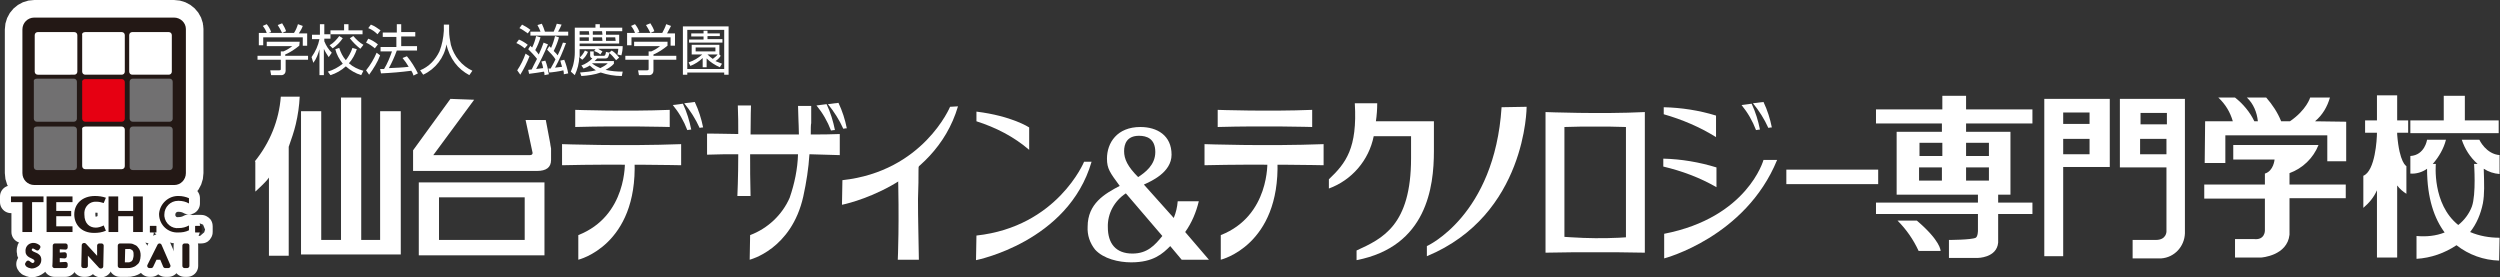 <?xml version="1.0" encoding="utf-8"?>
<!-- Generator: Adobe Illustrator 25.0.1, SVG Export Plug-In . SVG Version: 6.00 Build 0)  -->
<svg version="1.1" id="レイヤー_1" xmlns="http://www.w3.org/2000/svg" xmlns:xlink="http://www.w3.org/1999/xlink" x="0px"
	 y="0px" viewBox="0 0 568.9 63.1" style="enable-background:new 0 0 568.9 63.1;" xml:space="preserve">
<rect x="0" y="0" width="568.9" height="63.1" fill="#333333" stroke="none"/>
<style type="text/css">
	.st0{fill:#FFFFFF;}
	.st1{fill:none;stroke:#FFFFFF;stroke-width:8;}
	.st2{fill:#231815;}
	.st3{fill:#E60012;}
	.st4{fill:#717071;}
	.st5{fill:none;stroke:#FFFFFF;stroke-width:5;stroke-linejoin:round;}
	.st6{fill:none;stroke:#231815;stroke-linejoin:round;}
</style>
<path class="st0" d="M190.8,23.4c0.9,1.9,1.5,3.8,1.9,5.8h-0.2l-0.6,0.1c-0.9-2-2.1-3.9-3.5-5.6L190.8,23.4z"/>
<path class="st0" d="M188.1,23.7c0.9,1.9,1.5,3.9,1.9,5.9h-0.2l-0.7,0.1c-0.8-2.1-1.9-4-3.3-5.7L188.1,23.7z"/>
<path class="st0" d="M401.3,23.2c0.9,1.9,1.5,3.8,1.9,5.8H403l-0.6,0.1c-0.9-2-2.1-3.9-3.5-5.6L401.3,23.2z"/>
<path class="st0" d="M398.6,23.6c0.9,1.9,1.5,3.9,1.9,5.9h-0.2l-0.7,0.1c-0.8-2.1-1.9-4-3.3-5.7L398.6,23.6z"/>
<path class="st0" d="M119.4,54.6H99.9v-9.7h19.5L119.4,54.6z M102.5,22.5L94,34.2v4.7h28.2c2.1,0,3.2-0.8,3.2-2.5v-2.6
	c-0.1-0.6-0.2-1-0.2-1.2l-1-5.3h-4.6l1.6,7.5c0,0.3-0.2,0.5-0.6,0.5h-22l9.3-12.6L102.5,22.5z M123.9,41.5H95.3v16.6h28.6
	L123.9,41.5z"/>
<path class="st0" d="M86.6,25.3h4.6v32.6H68.5V25.3h4.6v29.3h4.5V22.2h4.6v32.4h4.3V25.3z"/>
<path class="st0" d="M58,36.7c3.4-4.2,5.5-9.3,5.9-14.7l0,0h4.3c-0.1,2.1-0.4,4.2-0.9,6.3c-0.4,1.7-1,3.4-1.6,5.1v24.8h-4.5V40.4
	c-0.4,0.6-0.9,1.1-1.4,1.6c-0.8,0.8-1.7,1.6-1.7,1.6v-6.8L58,36.7z"/>
<path class="st0" d="M234.2,29c0,0-3.9-2.6-12-3.6v2.2c4.4,1.4,8.5,3.5,12,6.5L234.2,29z"/>
<path class="st0" d="M246.7,36.8c0,0-6.1,14.8-24.5,16.8l-0.1,5.6c0,0,21-4.1,26.3-22.4H246.7z"/>
<path class="st0" d="M127.9,32.8v4.8c12.8-0.3,27.1,0,27.1,0v-4.8C141.7,33.3,127.9,32.8,127.9,32.8z"/>
<path class="st0" d="M152.4,28.9V25c-10,0.4-21.5,0-21.5,0v3.9C141.5,28.6,152.4,28.9,152.4,28.9z"/>
<path class="st0" d="M158.1,23.2c0.9,1.9,1.5,3.8,1.9,5.8h-0.2l-0.6,0.1c-0.9-2-2.1-3.9-3.5-5.6L158.1,23.2z"/>
<path class="st0" d="M155.4,23.6c0.9,1.9,1.5,3.9,1.9,5.9h-0.2l-0.7,0.1c-0.8-2.1-1.9-4-3.3-5.7L155.4,23.6z"/>
<path class="st0" d="M142.2,36.7c0,0,0.6,12.4-10.6,16.8v5.6c0,0,13.5-3.2,12.8-22.4H142.2z"/>
<path class="st0" d="M191.1,35.3v-4.8c-2.1,0.1-4.4,0.1-6.6,0.1c0-1.3,0-2.2,0.1-2.6c0-1.6,0-3.2,0-3.9h-3c0,0,0,0.6,0.1,3.3
	c0,0.6,0.1,1.7,0.1,3.2c-3.9,0-7.7,0-11,0c0-4,0.1-6.6,0.1-6.6h-3c0.1,2.2,0.1,4.4,0.1,6.5c-4.3-0.1-7.1-0.1-7.1-0.1v4.8
	c2.3-0.1,4.7-0.1,7.1-0.1c0,5.4-0.2,9.5-0.2,9.5h3c-0.1-3.3-0.1-6.6-0.1-9.5c3.9,0,7.6,0,10.9,0c-0.1,3.4-0.8,6.7-1.9,9.9
	c-1.7,3.9-5,7-9,8.5l-0.1,5.6c0,0,9.5-2.3,12.2-14.4c0.7-3.2,1.2-6.4,1.4-9.6C188.3,35.2,191.1,35.3,191.1,35.3z"/>
<path class="st0" d="M209,41.6c0-5.2,0.1-4,0.1-4h-4.8c0.4,13.2,0,21.5,0,21.5h4.8c-0.1-7.3-0.2-8.5-0.2-13.8L209,41.6z"/>
<path class="st0" d="M216.2,24.3c0,0-6.1,14.7-24.5,16.7l-0.1,5.6c0,0,21-4.1,26.4-22.4L216.2,24.3z"/>
<path class="st0" d="M436.2,50.2h-4.4c2,2,3.6,4.3,4.8,6.9h5C441.6,57,441.6,54.8,436.2,50.2z"/>
<path class="st0" d="M462.5,28.1v-3.2h-15.1v-3.1H442v3.1h-15.1v3.2h15V30h-10.3v14.3h18.5v1.8h-23.2v2.6h23.2v3.8
	c0,0,0,1.3-0.5,1.6c-1,0.5-6.1,0.5-6.1,0.5v4.1h6.5c0,0,4.4,0,4.7-3.5v-6.5h7.8v-2.6h-7.8v-1.8h2.8V30h-10.1v-1.9H462.5z
	 M441.9,41.1h-5.2v-3h5.2V41.1z M442,35.5h-5.2v-3h5.2V35.5z M447.4,32.5h5.2v3h-5.2V32.5z M452.6,38.1v3h-5.2v-3H452.6z"/>
<path class="st0" d="M482.4,22.5v15.6H493v14.6c0,0,0,1.9-2.4,1.9h-5.3v4.2h6.5c3-0.2,5.3-2.7,5.4-5.7V22.5H482.4z M493,35.1h-6
	v-3.5h6V35.1z M493.1,28.3h-6v-2.6h6V28.3z"/>
<path class="st0" d="M465.2,58.3h4.3V38h10.6V22.5h-14.9V58.3z M475.5,35.1h-6v-3.5h6V35.1z M469.5,25.6h6v2.6h-6V25.6z"/>
<path class="st0" d="M526.8,27.6c1.7-1.4,2.8-3.3,3.4-5.4h-1.9h-2.6c0,0-0.8,2.8-4.6,5.4h-2c-0.8-2-2-3.8-3.4-5.4h-4.4
	c1.5,1.4,2.3,3.4,2.5,5.4H513c-1-2.1-2.6-4-4.4-5.4h-3.8c1.6,1.5,2.7,3.3,3.3,5.4h-6.3l-0.1,9.5h4.7v-6.3h23.2v5.9h4.3v-9
	L526.8,27.6z"/>
<path class="st0" d="M521,39.4c3-1.1,5.4-3.4,6.6-6.4h-19.4v3.3h9.4c0,0-0.2,2.6-2.2,3.2V42h-13.8v3.2h13.8v7.3c0,0,0,2.2-2.5,1.9
	h-4.3v4.2h6c0,0,5.9-0.4,6.4-5.2v-8.3h12.8V42H521V39.4z"/>
<polygon class="st0" points="568.6,27.4 560.9,27.4 560.9,21.8 556.1,21.8 556.1,27.4 548.5,27.4 548.5,30.3 568.6,30.3 "/>
<path class="st0" d="M545.5,21.7h-4.6v5.7h-2.7v2.8h2.7c0,1.5-0.4,8.7-3.1,9.8v7.3c1.3-1.1,2.4-2.4,3.1-4v15.3h4.6V42.2
	c0.6,0.8,1.3,1.4,2.1,1.9v-6.3c0,0-1.6-0.7-2.1-7.2v-0.4h2.5v-2.8h-2.5L545.5,21.7z"/>
<path class="st0" d="M568.9,35.3c-3.2-0.2-4.7-3.5-4.7-3.5h-4c0.7,2.1,1.9,4,3.6,5.5H563c0,0,0.5,6.9-0.5,9.7
	c-0.6,1.6-1.7,3.1-3.1,4.2c-6-4.8-5.1-13.9-5.1-13.9h-0.7c1.4-1.6,2.5-3.5,3-5.5h-4.3c0,0-0.5,3.5-3.8,3.7v4
	c1.3,0.1,2.7-0.3,3.8-1.1c0,6.8,1.7,11.4,4,14.5c-2,0.8-4.2,1-6.4,0.8v5.2c3.3-0.2,6.4-1.3,9.1-3.1c2.8,2.2,6.2,3.4,9.7,3.5l0.1-5.2
	c-2.3,0-4.6-0.4-6.7-1.3c1.5-1.9,2.4-4.1,2.9-6.5c0.4-2.2,0.3-4.3,0.2-7.9c1.1,0.7,2.3,1.1,3.6,1.2V35.3z"/>
<path class="st0" d="M274.1,32.8v4.8c12.8-0.3,27.1,0,27.1,0v-4.8C288,33.3,274.1,32.8,274.1,32.8z"/>
<path class="st0" d="M298.6,28.9V25c-10,0.4-21.5,0-21.5,0v3.9C287.8,28.6,298.6,28.9,298.6,28.9z"/>
<path class="st0" d="M288.4,36.7c0,0,0.6,12.4-10.6,16.8v5.6c0,0,13.5-3.2,12.9-22.4L288.4,36.7z"/>
<path class="st0" d="M324.7,56c0,0,15.4-6.9,17-31.6l5.7-0.1c0,0,0,24.6-22.7,34V56z"/>
<path class="st0" d="M313.4,23.5h-5.1c0.6,10.2-2,13.6-5.9,17.3v2.1c5.2-1.9,9.1-6.4,10.2-11.9h8.5v5c0,15.3-6.5,18.3-12.4,21v2.2
	c16-3.1,17.6-16.7,17.6-24.8v-6.8h-13.2C313.3,26.2,313.4,24.9,313.4,23.5"/>
<path class="st0" d="M374.3,25.5c-10.1,0.5-22.6,0-22.6,0v32c3.9-0.1,7.9-0.1,11.3-0.1s7.4,0,11.3,0.1V25.5z M357.6,54l-1.6-0.1v-25
	c2.4-0.1,4.8-0.1,7-0.1s4.6,0,7,0.1v25.1l-1.6,0.1c-1.8,0.1-3.6,0.1-5.4,0.1S359.4,54.1,357.6,54z"/>
<path class="st0" d="M390.5,26.3c-3.9-1.2-7.9-1.8-11.9-1.9v1.6c4.2,1.2,8.2,2.9,11.9,5.2V26.3z"/>
<path class="st0" d="M403.8,36.4h-2.5c0,0-3.6,13.1-22.6,16.8v5.6c0,0,18.5-4.8,25.7-22.4H403.8z"/>
<path class="st0" d="M390.6,38.1c-3.9-1.2-8-1.9-12.1-2v1.8c4.2,1,8.3,2.5,12.1,4.7V38.1z"/>
<rect x="406.5" y="38.6" class="st0" width="20.9" height="3.3"/>
<path class="st0" d="M267.1,49.6c0.5-1.2,0.8-2.5,0.9-3.8h4.8c-0.6,2.5-1.6,4.9-3.1,7l5.4,6.3h-6.2l-2.6-3.1
	c-1.7,1.7-3.8,3.7-8.9,3.7c-2.8,0-6.3-0.8-8.2-2.9c-1.2-1.5-1.8-3.3-1.7-5.2c0-5.3,3.9-7.5,7.3-9.3c-2.2-3-2.9-3.9-2.9-6.2
	c0-3.6,2.3-7.2,7.6-7.2c3.8,0,7.1,1.9,7.1,6.3c0,4.1-4.8,6.1-6.3,6.8L267.1,49.6z M256.2,44c-2.6,1.7-4.2,4.6-4.1,7.7
	c0,3.7,1.8,6,5.6,6c3.4,0,5.1-1.9,6.8-4L256.2,44z M262.9,34.6c0-3.1-2-3.7-3.7-3.7c-2.8,0-3.4,1.9-3.4,3.5c0,1.8,0.8,3.5,3.2,5.9
	C260.5,39.3,262.9,37.6,262.9,34.6"/>
<path class="st0" d="M66.9,7.5c0.4-0.6,0.7-1.3,0.9-2l1.1,0.4C68.7,6.5,68.4,7,68,7.6h1.9v2.8h-1V8.5h-9v1.8h-1V7.5h1.8
	c-0.2-0.6-0.5-1.1-0.9-1.6l0.9-0.4c0.4,0.5,0.8,1.1,1,1.8l-0.6,0.2L66.9,7.5z M64.2,7.5c-0.3-0.6-0.6-1.2-1-1.8l1-0.4
	c0.4,0.6,0.7,1.2,0.9,1.8L64.2,7.5z M68.1,10.4c-1,0.8-2,1.5-3.2,2v0.3h5.2v0.9H65v2.5c0,0.5-0.3,0.9-0.8,1c-0.1,0-0.1,0-0.2,0h-2.3
	L61.5,16h2c0.4,0,0.4-0.1,0.4-0.4v-2h-5.3v-0.9h5.3v-1h0.6c0.7-0.3,1.4-0.7,2-1.2h-5.8V9.5h7.5L68.1,10.4z"/>
<path class="st0" d="M78.3,5.5v1.4h-3.1v0.9h7.3V6.9h-3.2V5.5H78.3z M75.5,12c-0.7-0.7-1.3-1.6-1.7-2.6V8.8h1.4v-1h-1.4V5.5h-1v2.4
	H71v1h1.7c-0.3,1.5-0.9,2.8-1.8,4.1l0.4,1.3c0.7-0.9,1.1-2,1.4-3.1v5.9h1v-6c0.3,0.7,0.7,1.3,1.1,1.9L75.5,12z M75.2,17.1
	c1.3-0.4,2.5-1.1,3.5-2c1,0.9,2.2,1.6,3.5,2l0.5-1c-1.2-0.3-2.4-0.9-3.3-1.7c0.8-0.9,1.4-2,1.8-3.2l-1-0.3c-0.3,1-0.9,2-1.5,2.8
	c-0.7-0.8-1.2-1.8-1.5-2.8l-0.9,0.3c0.3,1.2,0.9,2.3,1.7,3.3c-1,0.8-2.1,1.4-3.4,1.8L75.2,17.1z M82.7,10.2c-0.9-0.5-1.6-1.2-2.3-2
	l-0.8,0.5c0.7,0.9,1.5,1.7,2.4,2.4L82.7,10.2z M75.7,11c0.9-0.6,1.7-1.4,2.3-2.3l-0.8-0.5C76.6,9,75.9,9.8,75,10.3L75.7,11z"/>
<path class="st0" d="M84,17c1-1.4,1.9-2.8,2.5-4.4L85.7,12c-0.6,1.4-1.4,2.8-2.4,4L84,17z M91.6,13.2c0.5,0.6,1,1.3,1.4,2
	c-1.6,0.2-2.6,0.2-4.5,0.3c0.7-1.3,1.3-2.6,1.8-4h4.6v-1h-3.6V8.3h3.2v-1h-3.2V5.5h-1v1.9h-3.2v1h3.1v2.3h-3.6v1h2.6
	c-0.5,1.4-1,2.7-1.8,4c-0.3,0-0.7,0-0.9,0l0.2,1c2.3-0.1,4.6-0.3,6.9-0.6c0.2,0.3,0.4,0.7,0.5,1.1l1-0.5c-0.7-1.4-1.5-2.7-2.5-3.9
	L91.6,13.2z M86.6,6.9c-0.7-0.5-1.4-1-2.2-1.3l-0.6,0.8c0.8,0.3,1.5,0.8,2.1,1.4L86.6,6.9z M86,10.1c-0.6-0.5-1.4-1-2.2-1.3
	l-0.5,0.9c0.7,0.3,1.4,0.8,2,1.3L86,10.1z"/>
<path class="st0" d="M102.2,5.6v1.5c0,1,0.2,2.1,0.4,3.1c0.7,2.6,2.5,4.8,4.9,5.9l-0.7,1c-1.3-0.7-2.4-1.6-3.3-2.8
	c-0.9-1.2-1.6-2.7-1.9-4.2c-0.5,3-2.5,5.6-5.3,6.9l-0.7-1c2-0.8,3.5-2.4,4.4-4.3c0.6-1.5,0.9-3.1,1-4.7V5.6H102.2z"/>
<path class="st0" d="M120.1,10.2c-0.6-0.5-1.3-0.9-2-1.2l-0.6,0.8c0.7,0.3,1.3,0.7,1.9,1.2L120.1,10.2z M120.7,6.8
	c-0.6-0.5-1.3-0.9-1.9-1.2l-0.6,0.8c0.7,0.3,1.3,0.8,1.9,1.2L120.7,6.8z M120.7,7.2v0.9h8.6V7.2H127c0.3-0.5,0.6-1.1,0.8-1.6
	l-1.1-0.2c-0.2,0.6-0.4,1.2-0.7,1.8H124c-0.2-0.6-0.4-1.2-0.7-1.8l-1,0.3c0.3,0.5,0.5,1,0.7,1.5H120.7z M123.7,9.7
	c-0.3,0.9-0.7,1.8-1.1,2.7c-0.3-0.4-0.5-0.7-0.8-1c0.5-0.9,0.9-1.9,1.2-2.9L122,8.2c-0.2,0.9-0.5,1.8-0.9,2.6
	c-0.1-0.1-0.3-0.2-0.4-0.4l-0.5,0.8c0.7,0.7,1.4,1.4,2,2.2c-0.6,1.2-1,1.9-1.2,2.4l-0.8,0.1l0.2,0.9c1-0.1,2.8-0.4,3.4-0.5
	c0.1,0.3,0.1,0.5,0.1,0.8l1-0.2c-0.2-1.1-0.4-2.1-0.8-3.1l-0.9,0.2c0.2,0.5,0.3,1,0.4,1.5l-1.6,0.2c1-1.8,1.9-3.7,2.7-5.6L123.7,9.7
	z M128.1,9.7c-0.2,0.5-0.4,1.2-1.2,2.9c-0.2-0.3-0.4-0.5-0.9-1c0.5-1,0.9-2,1.2-3.1l-0.9-0.3c-0.2,0.9-0.5,1.8-0.9,2.7l-0.4-0.4
	l-0.5,0.8c0.7,0.7,1.4,1.4,1.9,2.2c-0.1,0.3-0.5,1-1.1,2.1l-0.5,0l0.2,0.9c0.4,0,2.6-0.3,3.2-0.5c0.1,0.4,0.1,0.6,0.1,0.9l1-0.2
	c-0.2-1.1-0.5-2.1-0.9-3.1l-0.9,0.2c0.1,0.5,0.3,1,0.4,1.4l-1.6,0.2c1-1.8,1.8-3.7,2.5-5.6L128.1,9.7z M118.4,17
	c0.8-1.3,1.5-2.7,2.1-4.2l-0.9-0.6c-0.5,1.4-1.1,2.6-1.9,3.8L118.4,17z"/>
<path class="st0" d="M134,9.3h-2.1V8.5h2.1L134,9.3z M137.1,11.7c-0.3-0.2-0.7-0.4-1-0.6h4.6c0,0.4-0.1,0.9-0.2,1.3l0.9,0.2
	c0.2-0.7,0.3-1.4,0.3-2.1h-9.8V9.9h9v-2h-3V7.1h3.7V6.3h-5.1V5.5h-1v0.8h-4.7v5.6c0,0.9-0.1,1.7-0.3,2.6c-0.1,0.6-0.4,1.2-0.6,1.8
	l0.9,0.8c0.6-1.3,1-2.7,1-4.1l0.7,0.6c0.6-0.5,1-1.1,1.3-1.8l-0.7-0.3c-0.3,0.6-0.7,1.2-1.2,1.6c0-0.4,0-0.7,0-1.1v-0.8h3.6
	l-0.3,0.4c0.5,0.2,1,0.4,1.4,0.8L137.1,11.7z M137.1,9.3h-2.2V8.5h2.1L137.1,9.3z M137.1,7.9h-2.2V7.1h2.1L137.1,7.9z M134.1,7.9
	h-2.2V7.1h2.1L134.1,7.9z M140.1,9.3h-2.2V8.5h2.1L140.1,9.3z M141.7,16.3c-1.3,0-2.6-0.1-3.9-0.4c0.7-0.4,1.4-0.8,1.9-1.4v-0.6
	h-4.4c0.2-0.2,0.4-0.4,0.6-0.6h1.9c0.6,0,0.7-0.5,0.9-1.3l-0.8-0.2c-0.1,0.7-0.2,0.9-0.5,0.9h-2.1c-0.2,0-0.2-0.2-0.2-0.3v-0.7h-0.8
	v1c0,0.3,0.2,0.5,0.5,0.6c-0.7,0.7-1.6,1.3-2.5,1.6l0.5,0.7c0.5-0.2,1-0.4,1.4-0.7c0.4,0.4,0.9,0.8,1.4,1.1
	c-1.2,0.3-2.4,0.4-3.6,0.5l0.3,0.8c1.5-0.1,3-0.3,4.4-0.8c1.5,0.5,3.1,0.8,4.8,0.8L141.7,16.3z M138.3,14.4
	c-0.5,0.5-1.1,0.8-1.7,1.1c-0.7-0.3-1.3-0.6-1.9-1.1H138.3z M140.9,13.1c-0.5-0.6-1-1.2-1.7-1.6l-0.6,0.5c0.6,0.5,1.1,1.1,1.6,1.7
	L140.9,13.1z"/>
<path class="st0" d="M150.7,7.5c0.3-0.6,0.7-1.3,0.9-2l1.1,0.4c-0.3,0.6-0.6,1.1-0.9,1.7h1.8v2.8h-1V8.5h-8.9v1.8h-1V7.5h1.8
	c-0.2-0.6-0.5-1.1-0.9-1.6l0.9-0.4c0.4,0.5,0.8,1.1,1,1.8l-0.6,0.2L150.7,7.5z M148,7.5c-0.3-0.6-0.6-1.2-1-1.8l1-0.4
	c0.4,0.6,0.7,1.2,0.9,1.8L148,7.5z M151.9,10.4c-1,0.8-2,1.5-3.2,2v0.3h5.2v0.9h-5.2v2.5c0,0.5-0.3,0.9-0.8,1c-0.1,0-0.1,0-0.2,0
	h-2.3l-0.2-1.1h2c0.4,0,0.4-0.1,0.4-0.4v-2h-5.3v-0.9h5.3v-1h0.6c0.7-0.3,1.4-0.7,2-1.2h-5.9V9.5h7.6V10.4z"/>
<path class="st0" d="M163.3,12.4c-0.3,0.4-0.7,0.7-1.1,1c-0.4-0.3-0.8-0.6-1.2-1H163.3z M162.8,11.7h-4.5v-0.9h4.5V11.7z
	 M163.7,12.4L163.7,12.4v-2.2h-6.3v2.2h2.4c-0.9,0.8-1.9,1.4-3.1,1.8l0.4,0.8c1-0.4,2-1,2.8-1.8v2.1h0.9v-2c0.9,0.9,1.9,1.5,3,2
	l0.5-0.8c-0.5-0.2-1-0.4-1.5-0.6c0.5-0.3,0.9-0.7,1.2-1.2L163.7,12.4z M165.8,6h-10.4v11h1v-0.5h8.4V17h1L165.8,6z M164.8,15.7h-8.4
	V6.8h8.4V15.7z M163.8,7.6H161V7h-0.9v0.6h-2.8v0.7h2.8v0.7h-3.3v0.7h7.6V8.9H161V8.2h2.8L163.8,7.6z"/>
<path class="st1" d="M7.8,4h31.8c1.5,0,2.7,1.2,2.7,2.6c0,0,0,0,0,0v32.8c0,1.5-1.2,2.7-2.6,2.7c0,0,0,0,0,0H7.8
	c-1.5,0-2.7-1.2-2.7-2.7V6.7C5.1,5.2,6.3,4,7.8,4C7.8,4,7.8,4,7.8,4z"/>
<path class="st2" d="M7.8,4h31.8c1.5,0,2.7,1.2,2.7,2.6c0,0,0,0,0,0v32.8c0,1.5-1.2,2.7-2.6,2.7c0,0,0,0,0,0H7.8
	c-1.5,0-2.7-1.2-2.7-2.7V6.7C5.1,5.2,6.3,4,7.8,4C7.8,4,7.8,4,7.8,4z"/>
<path class="st0" d="M30.1,7.3h8.3c0.4,0,0.7,0.3,0.7,0.7v8.3c0,0.4-0.3,0.7-0.7,0.7h-8.3c-0.4,0-0.7-0.3-0.7-0.7V8
	C29.4,7.6,29.7,7.3,30.1,7.3z"/>
<path class="st0" d="M19.4,7.3h8.3c0.4,0,0.7,0.3,0.7,0.7v8.3c0,0.4-0.3,0.7-0.7,0.7h-8.3c-0.4,0-0.7-0.3-0.7-0.7V8
	C18.6,7.6,18.9,7.3,19.4,7.3z"/>
<path class="st0" d="M8.6,7.3h8.3c0.4,0,0.7,0.3,0.7,0.7v8.3c0,0.4-0.3,0.7-0.7,0.7H8.6c-0.4,0-0.7-0.3-0.7-0.7V8
	C7.9,7.6,8.2,7.3,8.6,7.3z"/>
<path class="st3" d="M19.4,18h8.3c0.4,0,0.7,0.3,0.7,0.7v8.3c0,0.4-0.3,0.7-0.7,0.7h-8.3c-0.4,0-0.7-0.3-0.7-0.7v-8.3
	C18.6,18.4,18.9,18,19.4,18z"/>
<path class="st0" d="M19.4,28.8h8.3c0.4,0,0.7,0.3,0.7,0.7v8.3c0,0.4-0.3,0.7-0.7,0.7h-8.3c-0.4,0-0.7-0.3-0.7-0.7v-8.3
	C18.6,29.1,18.9,28.8,19.4,28.8z"/>
<path class="st4" d="M30.2,17.9h8.4c0.4,0,0.7,0.3,0.7,0.7V27c0,0.4-0.3,0.7-0.7,0.7h-8.4c-0.4,0-0.7-0.3-0.7-0.7v-8.4
	C29.5,18.2,29.8,17.9,30.2,17.9z"/>
<path class="st4" d="M8.4,17.9h8.4c0.4,0,0.7,0.3,0.7,0.7V27c0,0.4-0.3,0.7-0.7,0.7H8.4c-0.4,0-0.7-0.3-0.7-0.7v-8.4
	C7.6,18.2,7.9,17.9,8.4,17.9z"/>
<path class="st4" d="M30.2,28.8h8.4c0.4,0,0.7,0.3,0.7,0.7V38c0,0.4-0.3,0.7-0.7,0.7h-8.4c-0.4,0-0.7-0.3-0.7-0.7v-8.4
	C29.5,29.1,29.8,28.8,30.2,28.8z"/>
<path class="st4" d="M8.4,28.8h8.4c0.4,0,0.7,0.3,0.7,0.7V38c0,0.4-0.3,0.7-0.7,0.7H8.4c-0.4,0-0.7-0.3-0.7-0.7v-8.4
	C7.6,29.1,7.9,28.8,8.4,28.8z"/>
<polygon class="st5" points="9.9,44.7 9.9,46 7.3,46 7.3,52.8 5.1,52.8 5.1,46 2.5,46 2.5,44.7 "/>
<polygon class="st5" points="16.5,44.7 16.5,46 12.8,46 12.8,48 16.2,48 16.2,49.2 12.8,49.2 12.8,51.5 16.5,51.5 16.5,52.8 
	10.6,52.8 10.6,44.7 "/>
<path class="st5" d="M23.6,46.2c-0.6-0.2-1.1-0.3-1.7-0.3c-1.4-0.1-2.6,1-2.7,2.4c0,0.2,0,0.3,0,0.5c0,2.2,1.3,3,2.6,3
	c0.6,0,1.2-0.2,1.8-0.5l0.5,1.2c-0.9,0.4-1.8,0.5-2.7,0.5c-3,0-4.5-2-4.5-4.2c0-2.4,1.8-4.2,4.7-4.2c0.8,0,1.7,0.1,2.5,0.4
	L23.6,46.2z"/>
<polygon class="st5" points="26.9,44.7 26.9,48 30.3,48 30.3,44.7 32.5,44.7 32.5,52.8 30.3,52.8 30.3,49.2 26.9,49.2 26.9,52.8 
	24.7,52.8 24.7,44.7 "/>
<path class="st5" d="M43,51.3c-0.7,0.4-1.5,0.6-2.3,0.6c-1.6,0.2-3.1-1-3.3-2.7c0-0.1,0-0.3,0-0.4c0-1.7,1.4-3.1,3.1-3.1
	c0.1,0,0.1,0,0.2,0c0.8,0,1.6,0.2,2.3,0.6v-1.2c-0.7-0.3-1.5-0.5-2.3-0.5c-2.3-0.1-4.3,1.7-4.5,4c0,0.1,0,0.2,0,0.3
	c0.1,2.3,2,4.1,4.3,4c0,0,0.1,0,0.1,0c0.8,0,1.6-0.1,2.4-0.5L43,51.3z"/>
<path class="st5" d="M35.6,52.8c0,0.1,0,0.1-0.1,0.1c0,0,0,0,0,0h-1.3c-0.1,0-0.1,0-0.1-0.1l0,0v-1.3c0-0.1,0-0.1,0.1-0.1
	c0,0,0,0,0,0h1.3c0.1,0,0.1,0,0.1,0.1c0,0,0,0,0,0V52.8z"/>
<path class="st5" d="M44.5,51.4h1.3c0.1,0,0.1,0,0.1,0.1v1.3c0,0.1,0,0.1-0.1,0.1h-1.3c-0.1,0-0.1,0-0.1-0.1v-1.3
	C44.4,51.4,44.5,51.4,44.5,51.4z"/>
<polygon class="st2" points="9.9,44.7 9.9,46 7.3,46 7.3,52.8 5.1,52.8 5.1,46 2.5,46 2.5,44.7 "/>
<polygon class="st2" points="16.5,44.7 16.5,46 12.8,46 12.8,48 16.2,48 16.2,49.2 12.8,49.2 12.8,51.5 16.5,51.5 16.5,52.8 
	10.6,52.8 10.6,44.7 "/>
<path class="st2" d="M23.6,46.2c-0.6-0.2-1.1-0.3-1.7-0.3c-1.4-0.1-2.6,1-2.7,2.4c0,0.2,0,0.3,0,0.5c0,2.2,1.3,3,2.6,3
	c0.6,0,1.2-0.2,1.8-0.5l0.5,1.2c-0.9,0.4-1.8,0.5-2.7,0.5c-3,0-4.5-2-4.5-4.2c0-2.4,1.8-4.2,4.7-4.2c0.8,0,1.7,0.1,2.5,0.4
	L23.6,46.2z"/>
<polygon class="st2" points="26.9,44.7 26.9,48 30.3,48 30.3,44.7 32.5,44.7 32.5,52.8 30.3,52.8 30.3,49.2 26.9,49.2 26.9,52.8 
	24.7,52.8 24.7,44.7 "/>
<path class="st2" d="M43,51.3c-0.7,0.4-1.5,0.6-2.3,0.6c-1.6,0.2-3.1-1-3.3-2.7c0-0.1,0-0.3,0-0.4c0-1.7,1.4-3.1,3.1-3.1
	c0.1,0,0.1,0,0.2,0c0.8,0,1.6,0.2,2.3,0.6v-1.2c-0.7-0.3-1.5-0.5-2.3-0.5c-2.3-0.1-4.3,1.7-4.5,4c0,0.1,0,0.2,0,0.3
	c0.1,2.3,2,4.1,4.3,4c0,0,0.1,0,0.1,0c0.8,0,1.6-0.1,2.4-0.5L43,51.3z"/>
<path class="st2" d="M35.6,52.8c0,0.1,0,0.1-0.1,0.1c0,0,0,0,0,0h-1.3c-0.1,0-0.1,0-0.1-0.1l0,0v-1.3c0-0.1,0-0.1,0.1-0.1
	c0,0,0,0,0,0h1.3c0.1,0,0.1,0,0.1,0.1c0,0,0,0,0,0V52.8z"/>
<path class="st2" d="M44.5,51.4h1.3c0.1,0,0.1,0,0.1,0.1v1.3c0,0.1,0,0.1-0.1,0.1h-1.3c-0.1,0-0.1,0-0.1-0.1v-1.3
	C44.4,51.4,44.5,51.4,44.5,51.4z"/>
<path class="st5" d="M6.8,57.2c-0.2-0.4,0-0.9,0.4-1.1c0.5-0.2,0.9,0.2,1.3,0.4l0.2-0.3c-0.6-0.5-1.4-0.6-2-0.1
	c-0.3,0.3-0.4,0.6-0.4,1c-0.1,1.1,1.2,1.1,1.8,1.7c0.2,0.2,0.3,0.6,0.2,0.9c-0.1,0.3-0.3,0.5-0.6,0.6c-0.5,0.2-0.9-0.2-1.3-0.5
	l-0.2,0.3c0.2,0.4,0.7,0.4,1,0.5c0.5,0,0.9-0.2,1.3-0.5c0.3-0.3,0.4-0.6,0.4-1C8.9,57.8,7.4,58.1,6.8,57.2z"/>
<path class="st5" d="M12.5,55.9c0.2,0,2.4,0,2.4,0v0.4l-1.8-0.1c0,0.1,0,1.8,0,1.8l1.6-0.1v0.4l-1.6-0.1c0,0,0,1.9,0,2
	c0.1,0,1.7-0.1,1.8-0.1c0,0.1,0,0.3,0,0.4h-2.5C12.5,60.2,12.5,56.2,12.5,55.9z"/>
<path class="st5" d="M19.5,56.9v3.6H19c0,0,0.1-4.6,0.1-4.7h0.1l3.4,3.7l0-3.6h0.5L23,60.6h-0.1L19.5,56.9z"/>
<path class="st5" d="M27.3,55.9c0.2,0,1.9,0,2,0c0.3,0,0.7,0,1,0.2c0.3,0.1,0.5,0.2,0.7,0.5c0.2,0.2,0.3,0.4,0.4,0.7
	c0.1,0.3,0.1,0.6,0.1,0.9c0,0.4-0.1,0.8-0.2,1.1c-0.1,0.3-0.3,0.5-0.6,0.7c-0.2,0.2-0.5,0.3-0.8,0.4c-0.3,0.1-0.5,0.1-0.8,0.1h-1.8
	C27.3,60.2,27.3,56.2,27.3,55.9z M27.9,60.2c0,0,1.4,0,1.6,0c0.2-0.1,0.5-0.2,0.7-0.3c0.2-0.2,0.4-0.4,0.5-0.7
	c0.1-0.4,0.2-0.7,0.2-1.1c0-0.3,0-0.7-0.1-1c-0.1-0.2-0.2-0.4-0.4-0.6c-0.2-0.1-0.4-0.2-0.6-0.3c-0.2-0.1-1.8,0-1.8,0L27.9,60.2z"/>
<path class="st5" d="M34,60.5h0.4l0.9-1.9h1.5l0.8,1.9h0.7l-2-4.6L34,60.5z M35.3,58.3l0.8-1.5l0.6,1.5H35.3z"/>
<path class="st5" d="M42,55.9h0.6v4.6H42V55.9z"/>
<path class="st6" d="M6.8,57.2c-0.2-0.4,0-0.9,0.4-1.1c0.5-0.2,0.9,0.2,1.3,0.4l0.2-0.3c-0.6-0.5-1.4-0.6-2-0.1
	c-0.3,0.3-0.4,0.6-0.4,1c-0.1,1.1,1.2,1.1,1.8,1.7c0.2,0.2,0.3,0.6,0.2,0.9c-0.1,0.3-0.3,0.5-0.6,0.6c-0.5,0.2-0.9-0.2-1.3-0.5
	l-0.2,0.3c0.2,0.4,0.7,0.4,1,0.5c0.5,0,0.9-0.2,1.3-0.5c0.3-0.3,0.4-0.6,0.4-1C8.9,57.8,7.4,58.1,6.8,57.2z"/>
<path class="st6" d="M12.5,55.9c0.2,0,2.4,0,2.4,0v0.4l-1.8-0.1c0,0.1,0,1.8,0,1.8l1.6-0.1v0.4l-1.6-0.1c0,0,0,1.9,0,2
	c0.1,0,1.7-0.1,1.8-0.1c0,0.1,0,0.3,0,0.4h-2.5C12.5,60.2,12.5,56.2,12.5,55.9z"/>
<path class="st6" d="M19.5,56.9v3.6H19c0,0,0.1-4.6,0.1-4.7h0.1l3.4,3.7l0-3.6h0.5L23,60.6h-0.1L19.5,56.9z"/>
<path class="st6" d="M27.3,55.9c0.2,0,1.9,0,2,0c0.3,0,0.7,0,1,0.2c0.3,0.1,0.5,0.2,0.7,0.5c0.2,0.2,0.3,0.4,0.4,0.7
	c0.1,0.3,0.1,0.6,0.1,0.9c0,0.4-0.1,0.8-0.2,1.1c-0.1,0.3-0.3,0.5-0.6,0.7c-0.2,0.2-0.5,0.3-0.8,0.4c-0.3,0.1-0.5,0.1-0.8,0.1h-1.8
	C27.3,60.2,27.3,56.2,27.3,55.9z M27.9,60.2c0,0,1.4,0,1.6,0c0.2-0.1,0.5-0.2,0.7-0.3c0.2-0.2,0.4-0.4,0.5-0.7
	c0.1-0.4,0.2-0.7,0.2-1.1c0-0.3,0-0.7-0.1-1c-0.1-0.2-0.2-0.4-0.4-0.6c-0.2-0.1-0.4-0.2-0.6-0.3c-0.2-0.1-1.8,0-1.8,0L27.9,60.2z"/>
<path class="st6" d="M34,60.5h0.4l0.9-1.9h1.5l0.8,1.9h0.7l-2-4.6L34,60.5z M35.3,58.3l0.8-1.5l0.6,1.5H35.3z"/>
<path class="st6" d="M42,55.9h0.6v4.6H42V55.9z"/>
<path class="st2" d="M6.8,57.2c-0.2-0.4,0-0.9,0.4-1.1c0.5-0.2,0.9,0.2,1.3,0.4l0.2-0.3c-0.6-0.5-1.4-0.6-2-0.1
	c-0.3,0.3-0.4,0.6-0.4,1c-0.1,1.1,1.2,1.1,1.8,1.7c0.2,0.2,0.3,0.6,0.2,0.9c-0.1,0.3-0.3,0.5-0.6,0.6c-0.5,0.2-0.9-0.2-1.3-0.5
	l-0.2,0.3c0.2,0.4,0.7,0.4,1,0.5c0.5,0,0.9-0.2,1.3-0.5c0.3-0.3,0.4-0.6,0.4-1C8.9,57.8,7.4,58.1,6.8,57.2z"/>
<path class="st2" d="M12.5,55.9c0.2,0,2.4,0,2.4,0v0.4l-1.8-0.1c0,0.1,0,1.8,0,1.8l1.6-0.1v0.4l-1.6-0.1c0,0,0,1.9,0,2
	c0.1,0,1.7-0.1,1.8-0.1c0,0.1,0,0.3,0,0.4h-2.5C12.5,60.2,12.5,56.2,12.5,55.9z"/>
<path class="st2" d="M19.5,56.9v3.6H19c0,0,0.1-4.6,0.1-4.7h0.1l3.4,3.7l0-3.6h0.5L23,60.6h-0.1L19.5,56.9z"/>
<path class="st2" d="M27.3,55.9c0.2,0,1.9,0,2,0c0.3,0,0.7,0,1,0.2c0.3,0.1,0.5,0.2,0.7,0.5c0.2,0.2,0.3,0.4,0.4,0.7
	c0.1,0.3,0.1,0.6,0.1,0.9c0,0.4-0.1,0.8-0.2,1.1c-0.1,0.3-0.3,0.5-0.6,0.7c-0.2,0.2-0.5,0.3-0.8,0.4c-0.3,0.1-0.5,0.1-0.8,0.1h-1.8
	C27.3,60.2,27.3,56.2,27.3,55.9z M27.9,60.2c0,0,1.4,0,1.6,0c0.2-0.1,0.5-0.2,0.7-0.3c0.2-0.2,0.4-0.4,0.5-0.7
	c0.1-0.4,0.2-0.7,0.2-1.1c0-0.3,0-0.7-0.1-1c-0.1-0.2-0.2-0.4-0.4-0.6c-0.2-0.1-0.4-0.2-0.6-0.3c-0.2-0.1-1.8,0-1.8,0L27.9,60.2z"/>
<path class="st2" d="M34,60.5h0.4l0.9-1.9h1.5l0.8,1.9h0.7l-2-4.6L34,60.5z M35.3,58.3l0.8-1.5l0.6,1.5H35.3z"/>
<path class="st2" d="M42,55.9h0.6v4.6H42V55.9z"/>
</svg>
